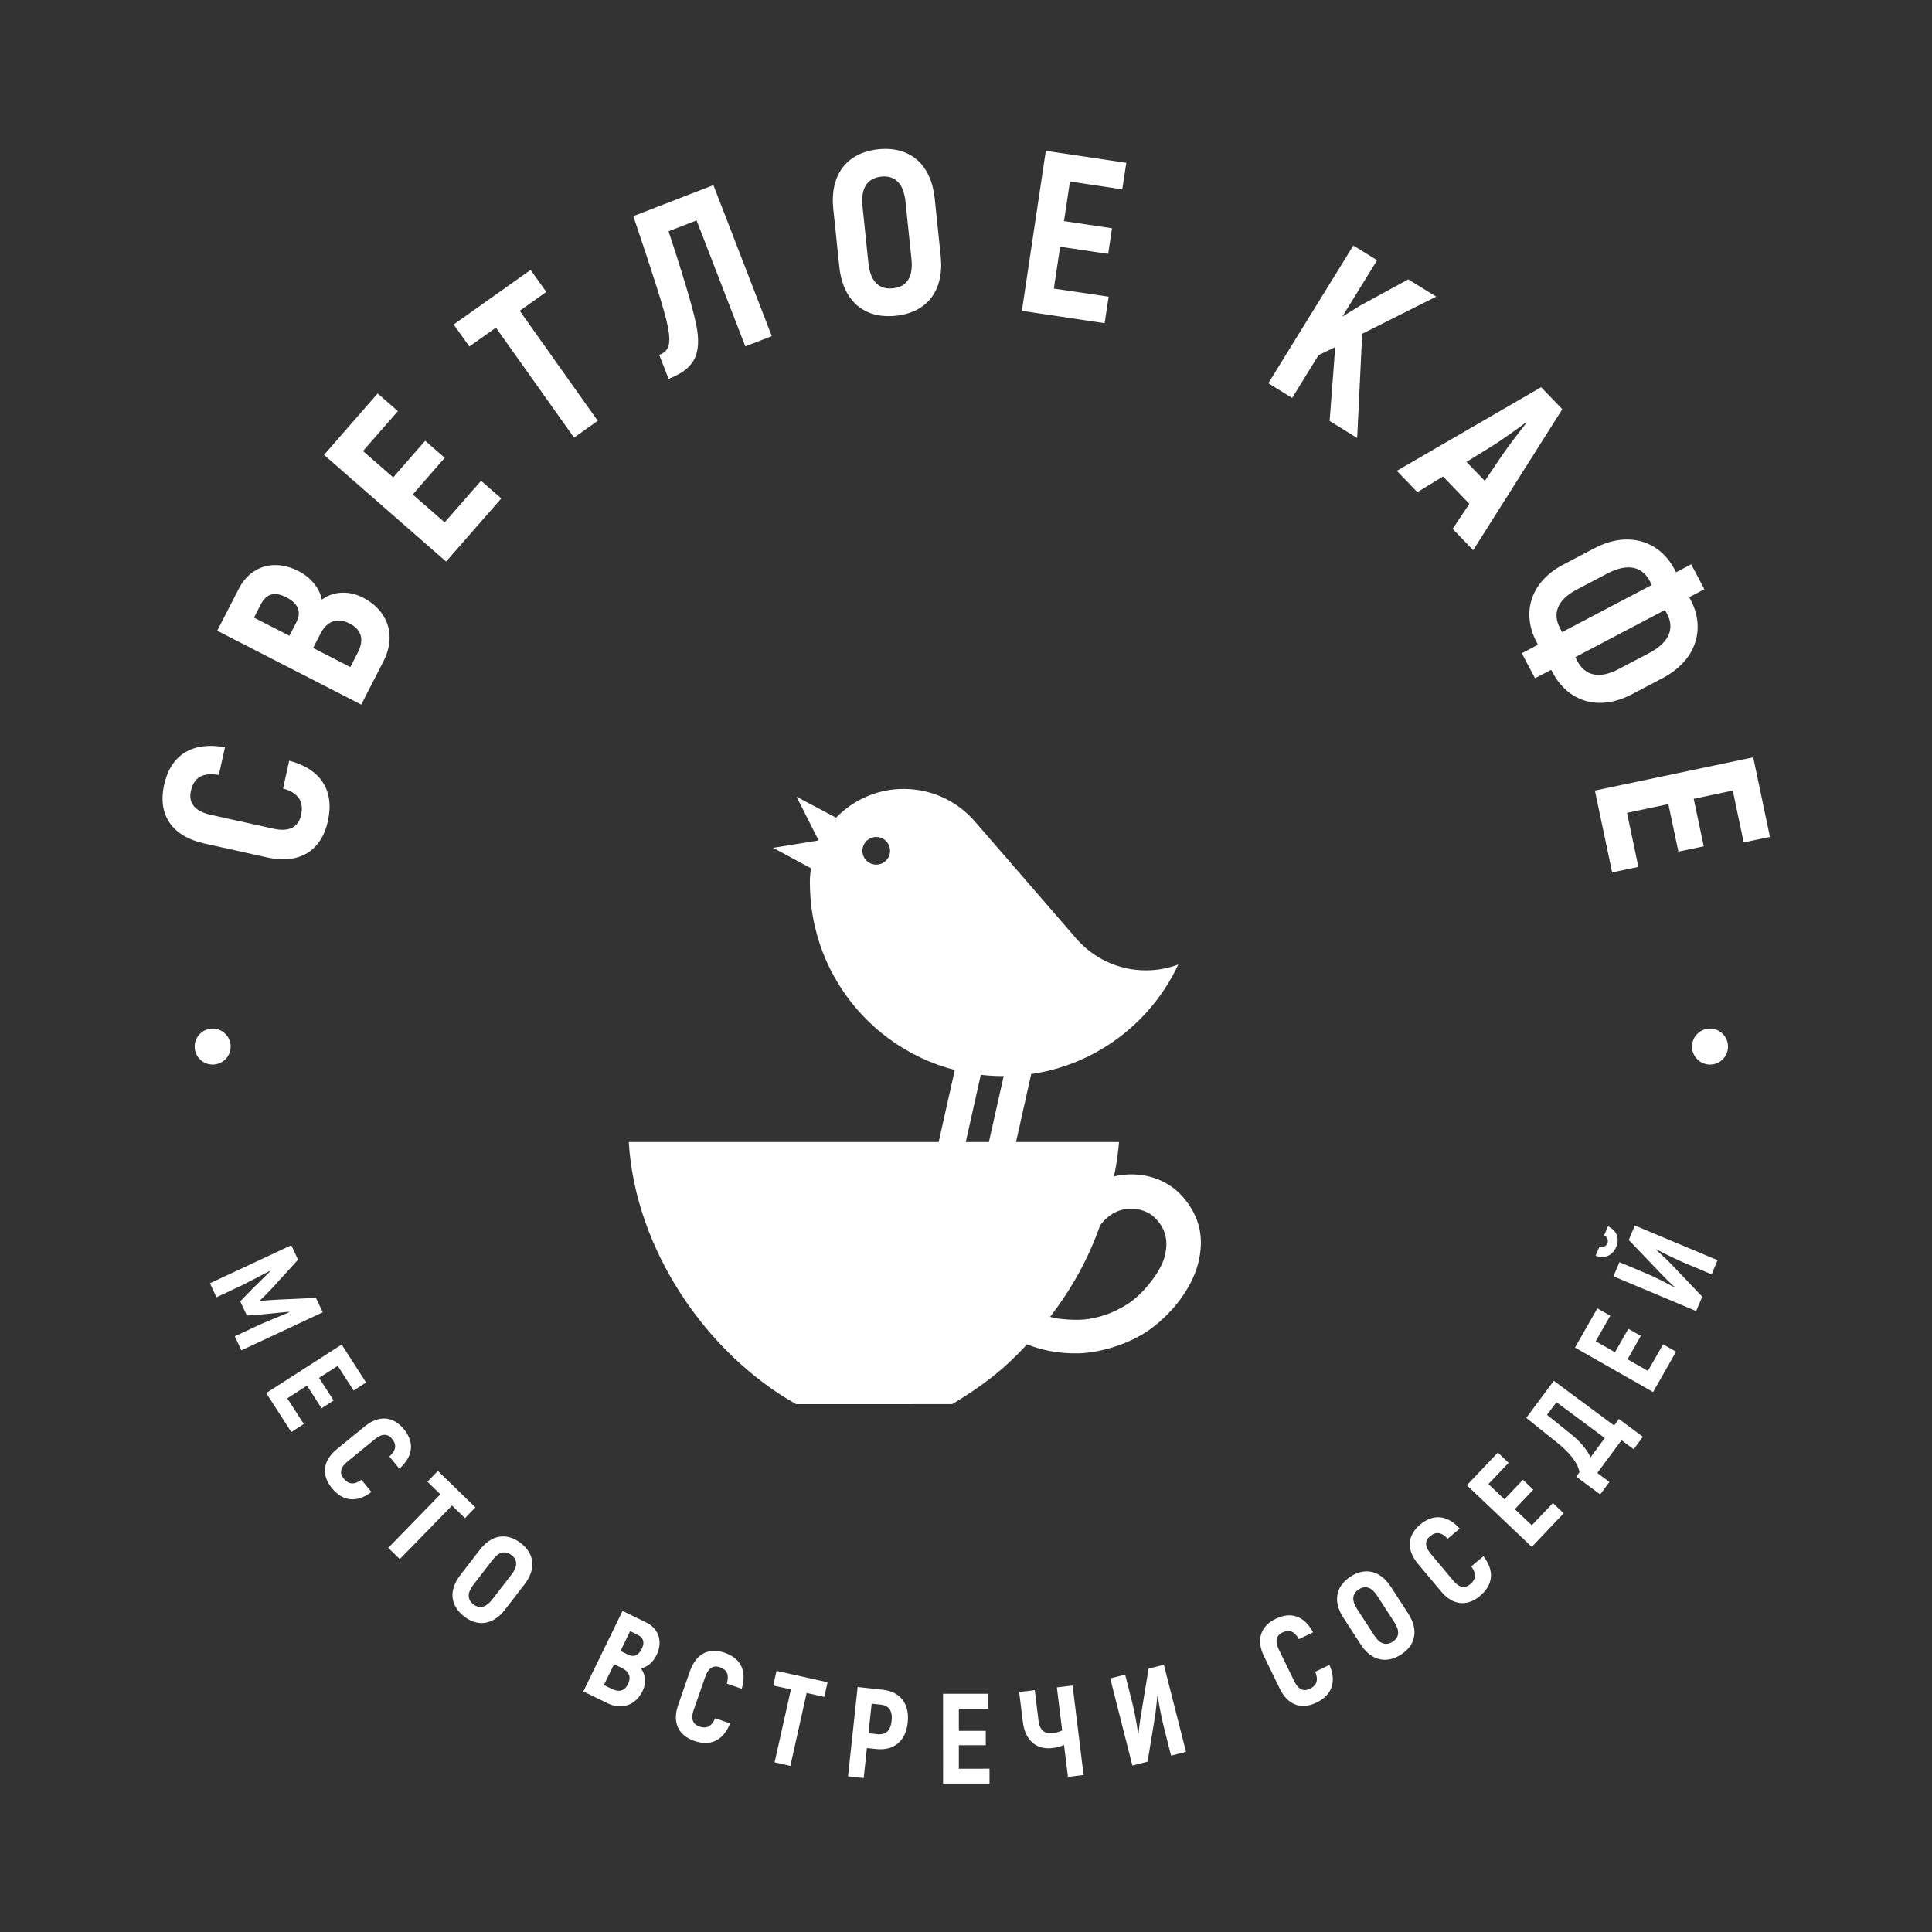 <?xml version="1.0" encoding="UTF-8"?> <!-- Generator: Adobe Illustrator 24.3.0, SVG Export Plug-In . SVG Version: 6.00 Build 0) --> <svg xmlns="http://www.w3.org/2000/svg" xmlns:xlink="http://www.w3.org/1999/xlink" id="Layer_1" x="0px" y="0px" viewBox="0 0 2834.6 2834.6" style="enable-background:new 0 0 2834.6 2834.6;" xml:space="preserve"><rect x="0" y="0" width="2834.6" height="2834.6" fill="#333333" stroke="none"/> <style type="text/css"> .st0{fill:#FFFFFF;} .st1{display:none;} .st2{display:inline;} .st3{clip-path:url(#SVGID_2_);enable-background:new ;} .st4{clip-path:url(#SVGID_4_);} .st5{clip-path:url(#SVGID_6_);} .st6{clip-path:url(#SVGID_8_);fill:#FADD04;} .st7{clip-path:url(#SVGID_10_);fill:#FFFFFF;} .st8{clip-path:url(#SVGID_12_);fill:#FFFFFF;} .st9{clip-path:url(#SVGID_14_);fill:#FFFFFF;} .st10{clip-path:url(#SVGID_16_);fill:#FFFFFF;} .st11{clip-path:url(#SVGID_18_);fill:#FFFFFF;} .st12{clip-path:url(#SVGID_20_);enable-background:new ;} .st13{clip-path:url(#SVGID_22_);} .st14{clip-path:url(#SVGID_24_);} .st15{clip-path:url(#SVGID_26_);fill:#FFFFFF;} </style> <g> <path class="st0" d="M392.3,1258.1l-92.7-20.6c-48-10.7-68.4-42.6-58.8-86c9.8-44.4,41.6-63.7,89.3-55.2l-9,40.7 c-24.2-4-36.6,3.7-41,23.5c-3.8,16.9,4.9,29.6,28.7,34.9l92.7,20.5c23.2,5.1,36.4-2.7,40.2-19.9c4.4-20.2-3.6-32.4-26.4-39.2 l9-40.7c46.6,12.1,66.7,44,56.8,88.6C471.6,1247.8,439.9,1268.6,392.3,1258.1z"></path> <path class="st0" d="M532.4,876.7c37.8,19.4,49.1,56.8,30.3,93.4l-32.7,63.7L318.7,925.4l31.8-61.9c17.1-33.2,51.9-43.9,87.5-25.6 c18.1,9.3,31,25.1,34.2,41.9C489.2,867.2,511.9,866.2,532.4,876.7z M372.7,906.2l51.9,26.6l10.4-20.2c7.7-15.1,2.2-27.5-15-36.3 c-16.9-8.7-29.2-5.5-37.6,10.8L372.7,906.2z M512.9,914.8c-18.4-9.4-33.4-3.4-43,15.4l-10.5,20.5l54.6,28l10.7-20.8 C534.7,938.5,530.7,923.9,512.9,914.8z"></path> <path class="st0" d="M705.8,705.4l29.7,25.9l-81,92.6L475.4,667.4l78.7-90.1l29.7,25.9l-51.2,58.6l44.3,38.6l46.9-53.7l28.7,25 l-46.9,53.8l46.8,40.9L705.8,705.4z"></path> <path class="st0" d="M801.5,428.3l-39,27.7L877,617.4l-34.8,24.7L727.6,480.7l-39,27.7l-23-32.3L778.5,396L801.5,428.3z"></path> <path class="st0" d="M967.2,520.7c13.6-5.2,18-14.6,12.5-42c-5-24.3-18.9-67.6-50.5-161.6l117.5-45.5l85.7,221.6l-38.9,15 L1022,323.4l-41.1,15.9c20.6,62.6,34.2,107.2,40,134.4c11.1,50.3-6.1,68.9-40,82.1L967.2,520.7z"></path> <path class="st0" d="M1231.4,391.1l-8.8-84.3c-5.2-49.9,19.3-82.9,66.2-87.8c46.6-4.8,77.4,22.3,82.6,72.2l8.8,84.4 c5.2,50-19.3,82.9-65.9,87.7C1267.4,468.2,1236.6,441.1,1231.4,391.1z M1337.3,380.1l-8.8-84.4c-2.7-25.7-14.6-38.7-35.5-36.6 c-20.9,2.2-30.2,17.5-27.6,43.1l8.8,84.3c2.7,25.7,14.9,38.7,35.8,36.5C1331,421,1340,405.7,1337.3,380.1z"></path> <path class="st0" d="M1626.6,435.3l-5.9,38.9l-121.4-18.1l35.1-234.8l118.1,17.6l-5.9,38.9l-76.8-11.5l-8.7,58.1l70.4,10.5 l-5.6,37.6l-70.5-10.5l-9.2,61.4L1626.6,435.3z"></path> <path class="st0" d="M1959,509.3l-24.4,11.7l-38.8,62.9l-34.9-21.6l124.7-202.1l34.9,21.6l-51.1,82.8l26.5-16.4l70.3-38.3l41,25.3 l-108.6,54.5l-7.4,152.9l-40.4-24.9L1959,509.3z"></path> <path class="st0" d="M2155.8,739.2l-38.6-40.1l-37.7,23l-30.1-31.3l211.7-122.7l31.1,32.3l-130.8,206.8l-30.1-31.3L2155.8,739.2z M2178.5,705.6l25.2-37.4c9.4-13.8,25.6-34.6,35.5-47.4l-0.7-0.7c-12.9,9.6-34.4,25-48.5,33.9l-38.4,23.7L2178.5,705.6z"></path> <path class="st0" d="M2256.4,946l-2.1-4.2c-21.7-41.2-10.3-87.5,39.6-113.6l45.1-23.7c50.5-26.6,96.3-10.3,117.9,30.9l2.2,4.2 l22.2-11.7l19.3,36.6l-22.2,11.7l2.2,4.2c21.7,41.2,9.1,88.1-41.4,114.6l-45.1,23.7c-49.9,26.2-94.4,9.3-116.1-31.9l-2.2-4.1 l-23.7,12.4l-19.3-36.7L2256.4,946z M2291.9,927.4l131.6-69.2l-3.1-6c-10.3-19.5-30.5-27.3-62.1-10.8l-45.1,23.7 c-30.3,16-34.8,36.7-24.5,56.3L2291.9,927.4z M2314.2,969.8c10.4,19.8,30,27.9,60.4,12l45.1-23.7c31.6-16.6,36.6-37.7,26.2-57.5 l-3-5.7l-131.6,69.2L2314.2,969.8z"></path> <path class="st0" d="M2403.8,1271.9l-38.5,8.1l-25.3-120.1l232.3-48.8l24.5,116.8l-38.5,8.1l-16-76.1L2485,1172l14.7,69.7 l-37.2,7.8l-14.7-69.7l-60.7,12.8L2403.8,1271.9z"></path> </g> <g> <path class="st0" d="M473.6,1925.4l-119.4,55.8l-9.7-20.6l37.4-17.5c14.2-6,28.1-11.9,41.9-17.5l-0.1-1 c-11.5,1.2-24.1,2.3-36.6,3.6l-24.9,1.9l-9.7-20.8l17.4-17.9c9-8.8,18-17.6,26.2-25.8l-0.8-0.7c-13.2,7-26.6,13.9-40.3,20.9 l-37.4,17.5l-9.6-20.5l119.4-55.8l9.9,21.2l-37.6,41.3c-5.1,5.5-14.1,14.7-18.3,18.6l0.3,0.7c5.7-0.8,18.6-1.6,26.1-2l55.7-2.6 L473.6,1925.4z"></path> <path class="st0" d="M445.7,2089.3l-18.3,11.8l-36.8-57.2l110.7-71.2l35.8,55.7l-18.3,11.8l-23.3-36.2l-27.4,17.6l21.4,33.2 l-17.7,11.4l-21.4-33.2l-28.9,18.6L445.7,2089.3z"></path> <path class="st0" d="M494.2,2126.2l40.8-33.3c21.1-17.2,42-15.1,57.6,4c15.9,19.5,13.5,40-6.7,57.9l-14.6-17.9 c10-9.2,11-17.2,3.8-26c-6-7.4-14.6-8-25,0.6l-40.8,33.3c-10.2,8.3-11.3,16.8-5.1,24.4c7.2,8.9,15.4,9.6,26.1,2L545,2189 c-21.3,16.2-42.1,14-58.1-5.7C471.4,2164.3,473.2,2143.4,494.2,2126.2z"></path> <path class="st0" d="M682.2,2227.4l-19-18.5l-76.6,78.6l-17-16.5l76.5-78.6l-19-18.5l15.4-15.8l55,53.5L682.2,2227.4z"></path> <path class="st0" d="M675.3,2311l28.7-37.2c17-22,39.4-25.8,60.1-9.8c20.5,15.8,22.5,38.5,5.5,60.5l-28.7,37.2 c-17,22-39.4,25.8-59.9,10C660.3,2355.6,658.3,2333,675.3,2311z M722,2347l28.7-37.2c8.8-11.3,8.9-21.1-0.3-28.2 c-9.2-7.1-18.8-4.6-27.5,6.8l-28.7,37.2c-8.7,11.3-8.8,21.2,0.4,28.3C703.8,2361,713.2,2358.3,722,2347z"></path> <path class="st0" d="M942.7,2481.2c-10.3,21.1-30.9,27.8-51.3,17.8l-35.6-17.3l57.6-118.2l34.6,16.9c18.6,9,24.9,28.2,15.2,48.1 c-4.9,10.1-13.5,17.5-22.8,19.4C947.5,2457.2,948.3,2469.8,942.7,2481.2z M921.4,2470.9c5-10.3,1.5-18.5-9-23.6l-11.5-5.6 l-14.9,30.6l11.7,5.7C908.5,2483.2,916.6,2480.8,921.4,2470.9z M924.5,2393.2l-14.1,29.1l11.3,5.5c8.5,4.1,15.2,0.9,19.9-8.7 c4.6-9.5,2.7-16.3-6.4-20.7L924.5,2393.2z"></path> <path class="st0" d="M995,2501.6l17.3-49.8c9-25.8,27.9-35,51.2-26.8c23.8,8.3,32.5,27.1,24.7,52.8l-21.8-7.6 c3.7-13.1,0.3-20.4-10.4-24.1c-9.1-3.2-16.6,0.8-21.1,13.6l-17.4,49.8c-4.3,12.5-0.8,20.3,8.4,23.5c10.9,3.8,18.1,0.1,23.4-12 l21.8,7.6c-9.7,24.9-28.6,34-52.6,25.6C995.4,2546.1,986,2527.2,995,2501.6z"></path> <path class="st0" d="M1209.4,2489.7l-25.9-5.8l-23.9,107l-23.1-5.2l23.9-107l-25.9-5.7l4.8-21.5l74.9,16.7L1209.4,2489.7z"></path> <path class="st0" d="M1331.8,2527.2c-2.9,27.5-20.2,41.8-46.6,38.9l-13.3-1.4l-4.7,44l-23-2.5l14.1-131l36.3,3.9 C1320.9,2481.9,1334.7,2499.7,1331.8,2527.2z M1308.2,2524.7c1.5-14.4-3.8-22.4-16.2-23.7l-13.1-1.4l-4.7,43.4l13.1,1.4 C1299.7,2545.7,1306.6,2539.1,1308.2,2524.7z"></path> <path class="st0" d="M1451.8,2595v21.8h-68.1l-0.1-131.7h66.3v21.8h-43.1v32.6h39.5v21.1h-39.5v34.5L1451.8,2595z"></path> <path class="st0" d="M1573.7,2473l16.1,131.2l-22.9,2.8l-5.8-46.8c-5.4,2.4-11.7,3.9-16.9,4.5c-23.7,2.9-40.2-11.1-43.5-38.4 l-5.4-43.8l22.9-2.8l5.5,44.9c1.7,14,8.9,19.7,21.2,18.2c4.5-0.5,9.2-1.9,13.5-3.9l-7.8-63.2L1573.7,2473z"></path> <path class="st0" d="M1628.9,2462.5l21.9-5.5l10.6,41.8c2.7,10.6,6.5,30.2,8.4,44.5l0.6,0.2c0.9-7.8,1.8-17.4,3.4-25.9l11.4-69.4 l22.4-5.7l32.5,127.8l-21.9,5.6l-10.1-39.8c-3.1-12.1-7.4-33.1-9.4-47l-0.7-0.4c-1.1,9.6-1.9,20.7-3.5,30.4l-10.8,65.6l-22.3,5.7 L1628.9,2462.5z"></path> <path class="st0" d="M1877.7,2477.7l-23.1-47.4c-12-24.5-5.1-44.4,17.1-55.2c22.7-11.1,42.1-4,54.8,19.8l-20.8,10.1 c-6.6-11.9-14.2-14.6-24.4-9.7c-8.6,4.2-11.1,12.3-5.2,24.5l23.1,47.4c5.8,11.9,13.7,14.9,22.5,10.6c10.4-5,12.9-12.8,8-25 l20.8-10.1c10.8,24.4,4,44.1-18.9,55.3C1909.5,2508.7,1889.6,2502,1877.7,2477.7z"></path> <path class="st0" d="M1996.4,2412.7l-25.6-39.5c-15.1-23.4-11.3-45.8,10.7-60.1c21.8-14.1,43.9-8.5,59.1,14.9l25.6,39.5 c15.1,23.4,11.3,45.9-10.5,60C2033.6,2441.7,2011.5,2436.1,1996.4,2412.7z M2046,2380.5l-25.6-39.5c-7.8-12-17-15.5-26.8-9.1 c-9.8,6.3-10.6,16.3-2.8,28.3l25.6,39.5c7.8,12,17.1,15.4,26.9,9C2053.2,2402.4,2053.8,2392.5,2046,2380.5z"></path> <path class="st0" d="M2114.3,2334.9l-33.8-40.4c-17.5-20.9-15.7-41.9,3.2-57.7c19.4-16.2,39.9-14,58,5.9l-17.7,14.9 c-9.3-9.9-17.4-10.8-26.1-3.5c-7.4,6.2-7.8,14.7,0.9,25.1l33.8,40.4c8.5,10.1,16.9,11.1,24.4,4.8c8.8-7.4,9.4-15.5,1.6-26.2 l17.8-14.9c16.5,21.1,14.5,41.9-5,58.2C2152.7,2357.3,2131.7,2355.7,2114.3,2334.9z"></path> <path class="st0" d="M2278.4,2205.3l15.8,15l-46.8,49.3l-95.3-90.5l45.5-47.9l15.8,15l-29.6,31.2l23.5,22.3l27.1-28.6l15.2,14.5 l-27.1,28.6l24.9,23.7L2278.4,2205.3z"></path> <path class="st0" d="M2375.2,2081.9l35.2,26.1l-13.5,18.3l-17.8-13.2l-35.6,48l17.8,13.2l-13.5,18.3l-35.2-26.1l4.8-6.5 c-2.8-15.5-17.1-30.7-32.1-42.8l-46-36.9l40.4-54.4l88.5,65.6L2375.2,2081.9z M2283.6,2057.3l-13.8,18.6l34.1,27.4 c13.6,10.8,24.1,22.6,29.7,34.9l20.9-28.3L2283.6,2057.3z"></path> <path class="st0" d="M2440.1,1972.4l19,10.8l-33.7,59.2l-114.6-65.2l32.8-57.6l19,10.8l-21.4,37.5l28.3,16.1l19.6-34.4l18.3,10.4 l-19.5,34.4l29.9,17L2440.1,1972.4z"></path> <path class="st0" d="M2341,1842.4l5.8-13.7c5.2,2,9.6,0,11.5-4.6c1.8-4.3,0.3-9-4.8-11.4l5.6-13.5c13.5,6.3,17.2,18.2,12.2,30.2 C2366.1,1841.8,2354.6,1847.5,2341,1842.4z M2367.2,1872.6l8.8-20.8l39.7,16.7c10.1,4.2,28,13,40.5,20.1l0.6-0.4 c-5.7-5.4-12.7-11.9-18.6-18.2l-48.5-50.7l8.9-21.3l121.4,50.9l-8.7,20.8l-37.8-15.9c-11.4-4.8-30.8-14-43.1-20.7l-0.7,0.3 c7,6.6,15.4,14,22.1,21.1l45.7,48l-8.9,21.1L2367.2,1872.6z"></path> </g> <g> <g class="st1"> <g class="st2"> <defs> <rect id="SVGID_1_" x="922.6" y="857.5" width="1003.4" height="1003.4"></rect> </defs> <clipPath id="SVGID_2_"> <use xlink:href="#SVGID_1_" style="overflow:visible;"></use> </clipPath> <g class="st3"> <g> <g> <defs> <rect id="SVGID_3_" x="922.5" y="857.5" width="1007.7" height="1007.7"></rect> </defs> <clipPath id="SVGID_4_"> <use xlink:href="#SVGID_3_" style="overflow:visible;"></use> </clipPath> <g class="st4"> <g> <defs> <path id="SVGID_5_" d="M1925.9,1359.2c0,277.1-224.6,501.7-501.7,501.7s-501.7-224.6-501.7-501.7s224.6-501.7,501.7-501.7 C1701.3,857.5,1925.9,1082.1,1925.9,1359.2"></path> </defs> <clipPath id="SVGID_6_"> <use xlink:href="#SVGID_5_" style="overflow:visible;"></use> </clipPath> <g class="st5"> <g> <defs> <rect id="SVGID_7_" x="922.5" y="857.5" width="1007.7" height="1007.7"></rect> </defs> <clipPath id="SVGID_8_"> <use xlink:href="#SVGID_7_" style="overflow:visible;"></use> </clipPath> <rect x="858" y="792.9" class="st6" width="1132.5" height="1132.5"></rect> </g> </g> </g> </g> </g> </g> </g> </g> </g> <g> <g> <defs> <path id="SVGID_9_" d="M1681.3,1423.7c-40.9,0-77.5-18.1-102.3-46.8l-148.1-171c-25.3-29.6-62.9-48.4-104.9-48.4 c-76,0-137.6,61.4-137.8,137.3v0.5c0,2.4,0.1,4.7,0.2,7.1c3.8,153.3,129.1,276.4,283.4,276.4c113.8,0,211.8-67,257-163.7 C1713.9,1420.7,1697.9,1423.7,1681.3,1423.7 M1285.6,1268.6c-11.2,0-20.3-9.1-20.3-20.3c0-11.2,9.1-20.3,20.3-20.3 c11.2,0,20.3,9.1,20.3,20.3S1296.8,1268.6,1285.6,1268.6"></path> </defs> <clipPath id="SVGID_10_"> <use xlink:href="#SVGID_9_" style="overflow:visible;"></use> </clipPath> <rect x="1123.5" y="1092.9" class="st7" width="669.7" height="550.5"></rect> </g> </g> <g> <g> <defs> <polygon id="SVGID_11_" points="1168.7,1169 1211.2,1253.1 1250.8,1212.5 "></polygon> </defs> <clipPath id="SVGID_12_"> <use xlink:href="#SVGID_11_" style="overflow:visible;"></use> </clipPath> <rect x="1104.1" y="1104.4" class="st8" width="211.3" height="213.3"></rect> </g> </g> <g> <g> <defs> <polygon id="SVGID_13_" points="1134.2,1243.9 1223.6,1292.2 1228.9,1228.6 "></polygon> </defs> <clipPath id="SVGID_14_"> <use xlink:href="#SVGID_13_" style="overflow:visible;"></use> </clipPath> <rect x="1069.6" y="1164" class="st9" width="223.8" height="192.9"></rect> </g> </g> <g> <g> <defs> <polygon id="SVGID_15_" points="1407,1542.6 1352.8,1784.2 1392.4,1785.5 1446.6,1543 "></polygon> </defs> <clipPath id="SVGID_16_"> <use xlink:href="#SVGID_15_" style="overflow:visible;"></use> </clipPath> <rect x="1288.2" y="1478" class="st10" width="222.9" height="372.2"></rect> </g> </g> <g> <g> <defs> <polygon id="SVGID_17_" points="1479.3,1548.9 1425.1,1790.5 1464.7,1791.9 1518.9,1549.3 "></polygon> </defs> <clipPath id="SVGID_18_"> <use xlink:href="#SVGID_17_" style="overflow:visible;"></use> </clipPath> <rect x="1360.6" y="1484.3" class="st11" width="222.9" height="372.2"></rect> </g> </g> <g> <g> <defs> <rect id="SVGID_19_" x="922.5" y="1675.5" width="839.4" height="384.7"></rect> </defs> <clipPath id="SVGID_20_"> <use xlink:href="#SVGID_19_" style="overflow:visible;"></use> </clipPath> <g class="st12"> <g> <g> <defs> <rect id="SVGID_21_" x="922.5" y="1671.4" width="852.6" height="400.5"></rect> </defs> <clipPath id="SVGID_22_"> <use xlink:href="#SVGID_21_" style="overflow:visible;"></use> </clipPath> <g class="st13"> <g> <defs> <path id="SVGID_23_" d="M1736.4,1757.1c-24.4-28.9-63.9-40-102-31.1c3.6-15.9,6.4-37,7.4-50.4H922.5 c9.6,158.5,115,311.3,245.8,384.7l228.8-0.2c41.6-25,74-48.8,109.7-87.7c18.1,7.5,45.4,14.1,76.2,13.2 c30.7-0.9,75.4-13.3,107.1-37.2c31.6-23.9,57.9-58.1,67.6-93.9C1767.3,1817.2,1760.8,1786,1736.4,1757.1 M1709,1842.8 c-6,24.2-32.9,56.1-52.9,69.3c-23.2,15.4-42.9,20.3-58.4,23c-16,2.8-44.9,0.8-56.9-3c31.6-41.6,55.4-83.7,73.3-134.3 c25.6-34.6,64.2-26.7,79.5-11.9C1709,1800.7,1715,1818.6,1709,1842.8"></path> </defs> <clipPath id="SVGID_24_"> <use xlink:href="#SVGID_23_" style="overflow:visible;"></use> </clipPath> <g class="st14"> <g> <defs> <rect id="SVGID_25_" x="922.5" y="1671.4" width="839.7" height="400.5"></rect> </defs> <clipPath id="SVGID_26_"> <use xlink:href="#SVGID_25_" style="overflow:visible;"></use> </clipPath> <rect x="857.9" y="1610.9" class="st15" width="968.6" height="513.9"></rect> </g> </g> </g> </g> </g> </g> </g> </g> </g> </g> <circle class="st0" cx="2508.9" cy="1535.5" r="26.4"></circle> <circle class="st0" cx="312" cy="1535.5" r="26.4"></circle> </svg> 